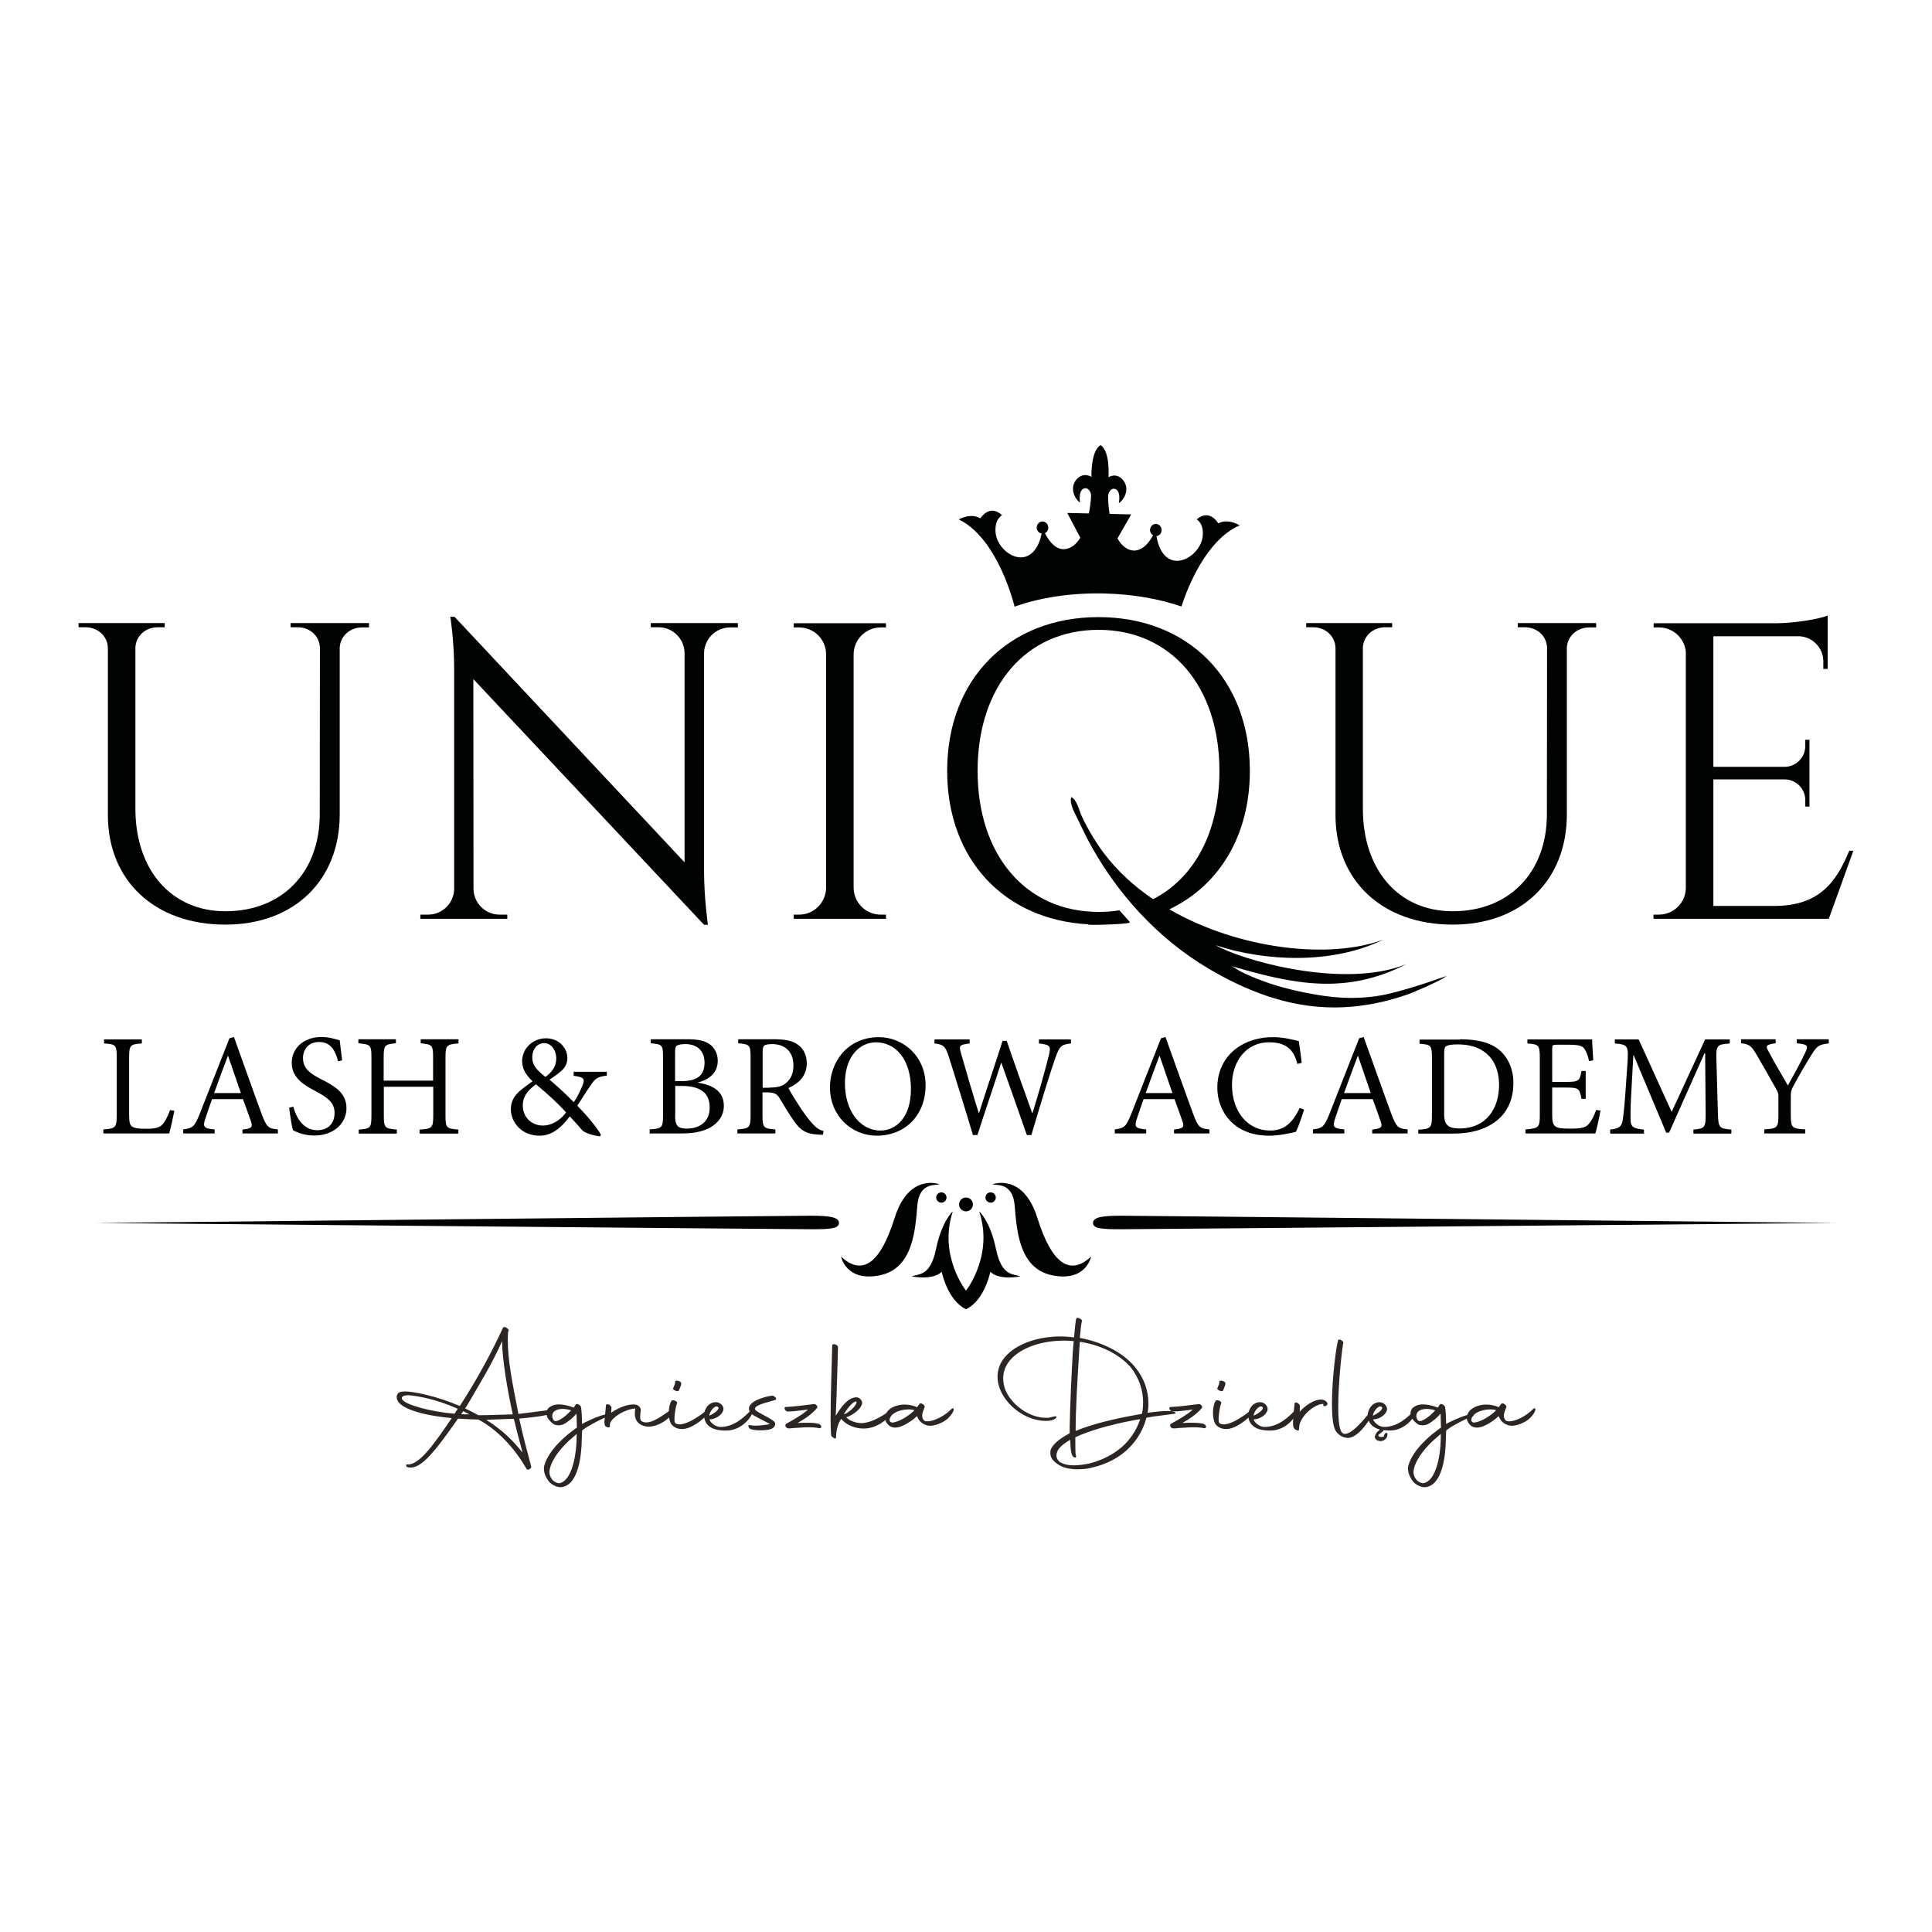 <?xml version="1.0" encoding="utf-8"?>
<!-- Generator: Adobe Illustrator 26.0.1, SVG Export Plug-In . SVG Version: 6.00 Build 0)  -->
<svg version="1.1" id="sarthony.com" xmlns="http://www.w3.org/2000/svg" xmlns:xlink="http://www.w3.org/1999/xlink" x="0px"
	 y="0px" viewBox="0 0 1200 1200" style="enable-background:new 0 0 1200 1200;" xml:space="preserve">
<style type="text/css">
	.st0{fill:#010202;}
	.st1{fill-rule:evenodd;clip-rule:evenodd;fill:#010202;}
	.st2{fill:#2B2523;}
</style>
<g>
	<g>
		<path class="st0" d="M229.2,387.1v2.6h-4.3c-7.4,0-13.4,5.2-13.9,12.4l0,103.7c0,41.1-28.4,68.5-71,68.5c-43.8,0-73-27.2-73-68.1
			l0-103.6h0c-0.1-7.5-6.3-13-13.9-13h-4.3v-2.6h53.5v2.6H98c-7.5,0-13.6,5.3-13.9,12.6l0,100.1c0,38.2,22.4,63.7,55.9,63.7
			c35.2,0,58.6-24.1,58.6-60.3l0.1-103.5c-0.3-7.4-6.4-12.6-13.9-12.6h-4.3v-2.6h18.8v0h11v0H229.2z"/>
		<path class="st0" d="M458.3,389.7c0,0-4.8,0-4.8,0c-8.8,0-15.9,7-16.2,15.7v135.5c0,16.9,2.4,33.5,2.4,33.5h-2.4L294,421.8
			l0.1,130.6c0.3,8.7,7.4,15.7,16.2,15.7c0,0,4.8,0,4.8,0l0,2.6h-54l0-2.6c0,0,4.8,0,4.8,0c8.8,0,16-7.1,16.2-15.9V415.9
			c0-17.9-2.4-32.8-2.4-32.8h2.6l0.2,0.2l142.7,152.3l0-130.1h0c-0.2-8.8-7.3-15.9-16.2-15.9l-4.8,0l0-2.6h54.1L458.3,389.7z"/>
		<path class="st0" d="M550.3,570.7H493l0-2.6l3.3,0c9.2,0,16.6-7.4,16.8-16.5V406.1c-0.2-9.1-7.6-16.4-16.8-16.4l-3.3,0l0-2.6h20.9
			v0h15.5v0h20.9l0,2.6l-3.3,0c-9.1,0-16.5,7.3-16.8,16.3v145.6c0.2,9.1,7.6,16.5,16.8,16.5l3.3,0L550.3,570.7z"/>
		<path class="st0" d="M991.4,387.1v2.6h-4.3c-7.4,0-13.4,5.2-13.9,12.4l0,103.7c0,41.1-28.3,68.5-70.8,68.5
			c-43.7,0-72.9-27.2-72.9-68.1l0-103.6h0c-0.1-7.5-6.3-13-13.9-13h-4.3v-2.6h53.4v2.6h-4.3c-7.5,0-13.5,5.3-13.9,12.6l0,100.1
			c0,38.2,22.3,63.7,55.8,63.7c35.1,0,58.5-24.1,58.5-60.3l0.1-103.5c-0.3-7.4-6.4-12.6-13.9-12.6h-4.3v-2.6h18.8v0h11v0H991.4z"/>
		<path class="st0" d="M1151.2,528.3l-15.3,42.4H1027l0-2.6l3.3,0c9.2,0,16.7-7.4,16.8-16.5V404.7c-0.9-8.4-8-15-16.7-15l-3.3,0
			l0-2.6h21v0h55.8c11.3-0.1,26.5-2.7,31.3-4.8v7.7h0v4.4h0v21.1l-2.7,0l0-4.7c0-8.3-6.5-15.1-14.7-15.6h-53.6v81.1h44.4v0
			c7-0.1,12.7-5.9,12.7-12.9v-3.9l2.6,0v41.5l-2.6,0V497c0-7-5.5-12.6-12.4-12.9h-44.7v78.6h37.7c27.8,0,38.5-14.4,46.7-34.3H1151.2
			z"/>
		<path class="st1" d="M864.5,616.8c-9,2.3-17.9,3.1-26.6,3c-9.7-0.1-18.9-1.6-28-3.4c-9.4-1.9-18.6-4.4-27.4-7.8
			c-1.9-0.7-3.8-1.5-5.7-2.3c-2.2-0.9-4.3-1.9-6.4-3c-2-1-3.9-2.7-6-3.4c39.7,11.7,71.7,18.1,109.2-1.1
			c-38.9,15.9-102.8-2.5-118.5-11.7c30.1,10,72.2,12.2,104.1-3.5c-33.1,12.4-89.5,6.3-132.9-18.8c30.8-14.7,50-45.6,50-86
			c0-57.3-38.5-95.5-94-95.5c-55.5,0-94,38.2-94,95.5c0,55.1,35.6,92.5,87.6,95.3l-0.1,0.2c2.4,0.5,29.3-0.4,25.6-1.6
			c0.1,0,0.2,0,0.3-0.1c-2.2-2.4-4.3-4.8-6.4-7.2c-4.2,0.7-8.5,1-13,1c-45,0-75.1-35.1-75.1-87.6c0-52.6,30.1-87.6,75.1-87.6
			c45,0,75.1,35.1,75.1,87.6c0,37.9-15.6,66.6-41.2,79.7c-11.8-8-22.2-17.5-30.6-28.6c-7-9.3-12.6-20.3-14-23.6
			c-1.3-3.1-3-10.1-6.3-11.2c-1.2,4.8,3.1,11.3,4.6,14.7c1.7,3.6,3.4,7.2,5.2,10.7c17.8,34.1,44.2,62.6,75.7,81.2
			c41.5,24.6,73.2,26.4,98.2,22.4c8.3-1.3,16.5-3.4,24.9-6.3c4.1-1.4,21.1-8.7,24.6-11.6C899.2,605.9,880.8,612.7,864.5,616.8z"/>
		<path class="st0" d="M630.2,376.8c15.3-5.5,34.5-8.6,55.2-8.2c17.9,0.4,34.5,3.3,48.4,8.1c3.8-11.7,15.4-41.4,36.2-50.4
			c0,0-7.4-4.6-13.3-1.2c0,0-5.3-9.5-13.4-2.5c0,0,4.9,2.6,3.6,11.3c-1.5,9.8-14.9,19.8-23.4,11.1c-3.3-3.4-4.6-8.5-5.2-12
			c1.8-0.2,3.2-1.8,3.2-3.7c0-2.1-1.5-3.8-3.5-3.9c-2,0-3.6,1.6-3.7,3.7c0,1.5,0.8,2.8,1.9,3.4c-2.3,4.2-7,10.6-13.4,9.3
			c-3.7-0.8-6.6-3.6-8.7-7.4l8.5-14.9l-13.4-0.3c-0.7-4.4-1-8.5-0.9-11.2c0-2.2,2.2-5.8,5.1-3.9c2.9,1.9,1.5,8.5,1.5,8.5
			c4.7-3.5,6.5-10.1,2.4-14.7c-4.1-4.6-8.8-1.5-8.8-1.5s1.2-16.2-4.9-19.9c-6.2,3.4-5.7,19.7-5.7,19.7s-4.6-3.2-8.9,1.2
			c-4.3,4.4-2.8,11.1,1.8,14.8c0,0-1.1-6.7,1.9-8.5c3-1.7,5,1.9,5,4.1c-0.1,2.7-0.5,6.8-1.4,11.1l-13.4-0.3L671,334
			c-2.3,3.7-5.2,6.4-9,7c-6.4,1.1-10.8-5.6-13-9.8c1.2-0.6,2.1-1.9,2.1-3.4c0-2.1-1.5-3.8-3.5-3.9c-2,0-3.6,1.6-3.7,3.7
			c0,1.9,1.3,3.5,3.1,3.8c-0.7,3.5-2.3,8.6-5.7,11.8c-8.9,8.3-21.9-2.2-22.9-12.1c-0.9-8.7,4-11.1,4-11.1c-7.9-7.3-13.5,2-13.5,2
			c-5.8-3.7-13.4,0.6-13.4,0.6C617.4,333.3,627.7,367.2,630.2,376.8z"/>
	</g>
	<g>
		<path class="st0" d="M108.3,689.9c-0.5,2.8-2.4,11.3-3.2,14.1H64.2v-2.5c7.6-0.5,8.3-1.2,8.3-8.8v-36c0-7.7-0.6-8.1-7.9-8.6v-2.5
			h23.5v2.5c-7.1,0.5-7.9,1-7.9,8.6v35.6c0,4.9,0.5,6.7,2.1,7.6c1.8,1,4.9,1.2,8.6,1.2c5,0,8-0.5,10.1-2.8c1.5-1.8,3.2-4.7,4.6-8.8
			L108.3,689.9z"/>
		<path class="st0" d="M150.6,704.1v-2.5c5.7-0.7,6.5-1.4,5.3-5c-1.2-3.5-3-8.4-5-13.9h-19.2c-1.4,4.1-2.8,7.8-4,11.6
			c-2,5.7-1.2,6.6,5.6,7.2v2.5h-19.5v-2.5c5.7-0.8,6.9-1.4,10.1-9.3l18.6-47.3l2.8-0.8c5.6,15.5,11.6,32.6,17.4,48.3
			c2.9,7.7,4.1,8.6,9.9,9.1v2.5H150.6z M141.7,655.9h-0.2c-2.9,7.7-5.8,15.6-8.5,23h16.6L141.7,655.9z"/>
		<path class="st0" d="M210,659.2c-1.6-5.8-4-12-11.8-12c-6.9,0-10,5-10,9.9c0,6.6,4.3,9.6,11.4,13.3c7,3.6,15.6,7.8,15.6,17.9
			c0,9.5-8,17-20,17c-3.7,0-6.6-0.7-8.8-1.4c-2.3-0.8-3.6-1.4-4.4-1.9c-0.7-1.9-1.9-9.6-2.4-14l2.6-0.6c1.4,5.5,5.5,14.6,14.8,14.6
			c6.8,0,10.8-4.2,10.8-10.8c0-6.7-5-9.8-11.7-13.4c-5.8-3.1-14.9-7.6-14.9-17.7c0-8.6,6.9-16,18.5-16c4.1,0,7.9,1,11.3,2.1
			c0.4,3.2,0.8,6.8,1.5,12.4L210,659.2z"/>
		<path class="st0" d="M284.8,648.1c-7.4,0.6-8.1,1.1-8.1,8.6V693c0,7.6,0.7,8,8,8.6v2.5h-24.1v-2.5c7.7-0.5,8.5-1,8.5-8.6v-18
			h-30.7v18c0,7.5,0.7,8,8.1,8.6v2.5h-23.7v-2.5c7.2-0.5,7.9-1,7.9-8.6v-36.4c0-7.6-0.7-7.9-8.1-8.6v-2.5h23.3v2.5
			c-6.8,0.6-7.6,1.1-7.6,8.6v14.6h30.7v-14.6c0-7.5-0.7-7.9-7.7-8.6v-2.5h23.5V648.1z"/>
		<path class="st0" d="M376.8,668.1c-6.3,0.7-7.5,2.3-10.4,6.7c-2.5,3.5-4.7,7.2-7.8,12c3.8,3.8,12,12.9,14.7,18.1l-0.6,0.9
			c-5-0.5-9.9-2.5-11-3.7c-1.1-1.4-4.9-5.6-7.8-8.7c-6.5,8.7-12.4,12-18.8,12c-11.4,0-17.8-8.6-17.8-16.4c0-8.3,5.9-11.9,13.5-17.4
			c-4.1-3.9-6.5-7.7-6.5-12.5c0-8,6.8-14.2,14.8-14.2c7.3,0,13.3,5.2,13.3,12.4c0,3.7-1.9,6.3-3.8,7.9c-1.6,1.4-3.8,3.1-7.3,5.4
			c3,2.5,9.4,8.1,15.1,14c2.2-3.3,3.7-6.3,5.4-10.4c1.7-4.1,0.9-5.2-5.5-6v-2.5h20.6V668.1z M351.6,690.9
			c-4.8-5.2-10.5-10.7-18.7-17.4c-5.9,4.1-8.2,8.5-8.2,12.9c0,8.6,6.6,12.7,12.4,12.7C343.3,699.1,348.7,695.1,351.6,690.9z
			 M330.6,656.9c0,4.7,2.8,7.8,8.2,12c4.3-3.2,6.7-6.7,6.7-11.5c0-5.1-3.1-9.5-7.5-9.5C333.7,647.9,330.6,651.5,330.6,656.9z"/>
		<path class="st0" d="M433.7,672.5c8.9,1.4,15.9,5.3,15.9,14.3c0,6-3.3,10.6-8.6,13.6c-4.6,2.5-10.5,3.6-17.6,3.6h-19.9v-2.5
			c7.7-0.5,8.3-1.1,8.3-8.6v-36.3c0-7.5-0.4-8-7.6-8.6v-2.5h23.1c6.8,0,10.7,1.1,13.5,3.1c3.2,2.2,5,6.1,5,10.3
			c0,8.6-7.1,12.1-12.2,13.4V672.5z M423.6,671.5c9.9,0,14-4,14-11.5c0-6.1-3.4-11.5-12-11.5c-2.3,0-4.2,0.4-5.1,0.9
			c-0.8,0.5-1.2,1.5-1.2,4.5v17.6H423.6z M419.3,692.8c0,6.5,1.7,8.2,7.5,8.2c7.4-0.1,14-3.9,14-13.2c0-9.3-6.3-13.3-17.3-13.3h-4.1
			V692.8z"/>
		<path class="st0" d="M511.1,704.8c-1.1,0-2.1,0-3.2-0.1c-6.8-0.4-10.5-2.3-14.6-8.2c-3.2-4.4-6.4-10-9.1-14.4
			c-1.5-2.5-3.1-3.6-7.7-3.6h-2.9v14.3c0,7.7,0.8,8.2,8,8.7v2.5H458v-2.5c7.4-0.5,8.2-1.1,8.2-8.7v-36.2c0-7.7-0.7-7.9-7.7-8.6v-2.5
			h22.3c6.6,0,11,0.8,14.4,3.1c3.6,2.3,5.9,6.4,5.9,11.8c0,7.7-4.8,12.5-11.4,15.4c1.5,3,5.3,9,8,13.1c3.2,4.7,5.1,7,7.3,9.4
			c2.4,2.7,4.5,3.7,6.5,4.2L511.1,704.8z M478,675.5c4.6,0,7.6-0.7,9.8-2.5c3.5-2.7,5-6.3,5-11.2c0-9.7-6.4-13.3-13.2-13.3
			c-2.6,0-4.1,0.4-4.9,0.9c-0.6,0.5-1,1.5-1,4v22.2H478z"/>
		<path class="st0" d="M574.9,674.1c0,19.4-13.6,31.3-30.1,31.3c-16.3,0-29.3-12.7-29.3-30c0-16.2,11.3-31.2,30.3-31.2
			C561.1,644.2,574.9,656.1,574.9,674.1z M524.8,672.9c0,16.9,9.3,29.3,22,29.3c10,0,19-8.4,19-25.7c0-19-9.9-29.1-21.7-29.1
			C534,647.4,524.8,656.1,524.8,672.9z"/>
		<path class="st0" d="M665.2,648.1c-6.2,0.8-7,1.5-9.7,9c-2.1,5.8-7.5,22.8-14.9,47.9h-2.8c-5-14.4-11.2-31.8-15.8-44.8h-0.2
			c-5,15.8-10.1,30.3-14.7,44.8h-2.8c-4.8-16.2-9.8-32.1-14.8-48.1c-2.3-7.4-3.6-8.1-9.1-8.8v-2.5h21.9v2.5
			c-6.6,0.8-6.8,1.5-5.4,6.1c3.5,12.2,7,24.3,11,37.1h0.2c4.8-15.3,10-30.2,14.6-44.8h2.6c5,14.8,10.3,29.4,15.8,44.8h0.2
			c3.8-12,8.7-29.6,10.2-36c1.3-5.4,0.9-6.4-6.2-7.2v-2.5h19.9V648.1z"/>
		<path class="st0" d="M729.2,704.1v-2.5c5.7-0.7,6.5-1.4,5.3-5c-1.2-3.5-3-8.4-5-13.9h-19.2c-1.4,4.1-2.8,7.8-4,11.6
			c-2,5.7-1.2,6.6,5.6,7.2v2.5h-19.5v-2.5c5.7-0.8,6.9-1.4,10.1-9.3l18.6-47.3l2.8-0.8c5.6,15.5,11.6,32.6,17.4,48.3
			c2.9,7.7,4.1,8.6,9.9,9.1v2.5H729.2z M720.3,655.9h-0.2c-2.9,7.7-5.8,15.6-8.5,23h16.6L720.3,655.9z"/>
		<path class="st0" d="M810,689.2c-1.3,4.1-3.5,10.8-5.1,13.8c-2.5,0.6-10.1,2.4-16.6,2.4c-22.4,0-32.2-15.5-32.2-29.8
			c0-18.9,14.6-31.4,34.7-31.4c7.3,0,13.4,2,15.9,2.4c0.7,5.1,1.3,8.7,1.8,13.6l-2.7,0.6c-2.3-9.5-7.7-13.4-17.5-13.4
			c-15,0-23.1,12.7-23.1,26.4c0,16.8,9.9,28.4,23.6,28.4c9.2,0,14-5,18.5-14L810,689.2z"/>
		<path class="st0" d="M852.3,704.1v-2.5c5.7-0.7,6.5-1.4,5.3-5c-1.2-3.5-3-8.4-5-13.9h-19.2c-1.4,4.1-2.8,7.8-4,11.6
			c-2,5.7-1.2,6.6,5.6,7.2v2.5h-19.5v-2.5c5.7-0.8,6.9-1.4,10.1-9.3l18.6-47.3l2.8-0.8c5.6,15.5,11.6,32.6,17.4,48.3
			c2.9,7.7,4.1,8.6,9.9,9.1v2.5H852.3z M843.5,655.9h-0.2c-2.9,7.7-5.8,15.6-8.5,23h16.6L843.5,655.9z"/>
		<path class="st0" d="M906.9,645.5c11.4,0,19.9,2.3,25.5,7.7c4.4,4.3,7.6,10.9,7.6,19.4c0,10.8-4.1,18.8-11.1,24
			c-6.8,5.2-15.7,7.5-26.7,7.5h-21.3v-2.4c7.7-0.5,8.5-1.1,8.5-8.7v-36.1c0-7.7-0.7-8.1-7.7-8.6v-2.6H906.9z M897,692.3
			c0,6.8,3,8.6,9.5,8.6c16.8,0,24.6-12.6,24.6-27c0-9.3-3.4-17.3-10.6-21.5c-4.1-2.6-9.3-3.7-15.3-3.7c-3.8,0-6.1,0.5-7,1.1
			c-0.9,0.6-1.2,1.6-1.2,5.1V692.3z"/>
		<path class="st0" d="M994.1,689.8c-0.5,3-2.3,11.4-3.2,14.2h-43.4v-2.5c8.2-0.6,8.9-1.4,8.9-8.6v-35.8c0-8.1-0.7-8.4-7.7-9v-2.5
			h40.2c0,2.3,0.5,8.4,0.7,13l-2.6,0.5c-0.8-3.8-1.7-5.8-2.9-7.7c-1.3-1.9-3.7-2.5-10.2-2.5h-6.8c-2.8,0-3,0.2-3,2.9V672h8.5
			c8.1,0,8.6-0.7,9.7-6.8h2.6v17.3h-2.6c-1.2-6.5-1.8-7-9.6-7h-8.6v17c0,4.2,0.5,6.1,2.2,7.3c1.7,1.1,4.9,1.2,9.4,1.2
			c6.8,0,9.4-0.7,11.3-3.1c1.5-1.8,3.2-4.9,4.4-8.5L994.1,689.8z"/>
		<path class="st0" d="M1051.8,704.1v-2.5c7.3-0.7,7.7-1.2,7.6-10.7l-0.3-36.7h-0.4l-22,49.3h-1.8l-20.2-48.1h-0.2l-1.4,25.7
			c-0.4,7.4-0.4,11.3-0.3,14.9c0.2,4.3,2.3,5,8.3,5.6v2.5h-21v-2.5c5.2-0.6,7-1.6,7.7-5.4c0.5-3.2,1-7.1,1.7-16.5l1.3-18.7
			c0.8-11.7,0.4-12.1-7.8-12.9v-2.5h14.8l20.5,45l20.8-45h15.3v2.5c-7.9,0.7-8.6,0.9-8.3,10.2l0.9,32.6c0.3,9.5,0.5,10,8.4,10.7v2.5
			H1051.8z"/>
		<path class="st0" d="M1135.8,648.1c-6.2,0.7-7.2,1.6-10.7,7.1c-4.1,6.6-7.1,11.8-11.4,19.7c-1.2,2.3-1.4,3.3-1.4,5.7v12.2
			c0,7.6,0.7,8.2,9,8.7v2.5h-25.5v-2.5c8-0.5,8.8-1.1,8.8-8.7v-12c0-1.8-0.4-2.6-1.9-5.3c-3.2-5.6-6.4-11.4-11.3-19.8
			c-3.6-6.1-4.6-7.1-10-7.7v-2.5h21.5v2.5c-6.4,0.8-6.2,1.9-4.5,4.9c3.8,7.2,8.2,14.6,12.1,21.3c3.3-5.9,8.2-14.8,10.7-20.3
			c2.1-4.5,1.8-5.2-5.2-5.9v-2.5h19.9V648.1z"/>
	</g>
	<g id="_x34__2_">
		<g>
			<g>
				<path class="st0" d="M522.4,780.5c0,0,3,15.9,24.1,11.6c21.1-4.3,22-29.3,23.3-43.6c1.3-14.2,11.2-12.1,13.8-12.9
					c0,0-19.1-7.5-28,21.1C546.5,785.6,535.2,792.4,522.4,780.5z"/>
				<path class="st0" d="M677.7,780.5c0,0-3,15.9-24.2,11.6c-21.1-4.3-22-29.3-23.3-43.6c-1.3-14.2-11.2-12.1-13.8-12.9
					c0,0,19.1-7.5,28,21.1C653.5,785.6,664.8,792.4,677.7,780.5z"/>
			</g>
			<path class="st0" d="M615.1,789.9c0,0-3.4,17.7-15.1,23.3c-11.6-5.6-15.1-23.3-15.1-23.3c-5.6,5.6-18.6,2.9-18.6,2.9
				c4.3-1.8,11.5,0.3,15.1-17.1c3.6-17.4,10.4-23.3,10.4-23.3c-9.1,27.6,8.2,49.2,8.2,49.2s17.3-21.6,8.2-49.2
				c0,0,6.8,5.9,10.4,23.3c3.6,17.4,10.8,15.3,15.1,17.1C633.6,792.8,620.7,795.5,615.1,789.9z"/>
			<path class="st0" d="M604.3,748.1c0-2.4-1.9-4.3-4.3-4.3c-2.4,0-4.3,1.9-4.3,4.3c0,2.4,1.9,4.3,4.3,4.3
				C602.4,752.4,604.3,750.5,604.3,748.1z"/>
			<g>
				<circle class="st0" cx="584.7" cy="743.8" r="3.2"/>
				<path class="st0" d="M618.5,743.8c0-1.8-1.4-3.2-3.2-3.2c-1.8,0-3.2,1.4-3.2,3.2s1.5,3.2,3.2,3.2
					C617.1,747,618.5,745.6,618.5,743.8z"/>
			</g>
		</g>
		<g>
			<path class="st0" d="M521.1,759.6c0-3.7-6.1-4.5-17.7-4.5c-11.6,0-443.3,4.5-443.3,4.5s431.7,3.9,443.3,3.9
				C514.9,763.5,521.1,763.3,521.1,759.6z"/>
			<path class="st0" d="M678.9,759.6c0-3.7,6.1-4.5,17.7-4.5c11.6,0,443.3,4.5,443.3,4.5s-431.7,3.9-443.3,3.9
				C685.1,763.5,678.9,763.3,678.9,759.6z"/>
		</g>
	</g>
	<g>
		<path class="st2" d="M285.6,873.3c10.5-16.2,19.7-33.1,26.8-48.6l0.1-0.1h0.2v-0.2c0.9-0.8,3.8,1.3,3.2,2.3l-0.2,0.3h-0.1
			c-0.1,1.7-0.2,3.4-0.2,5.1c0,12.9,2.7,26.1,6.6,46.1c8.3-0.9,19.9-2.6,21.3-2.7c0.4-0.4-0.5,1.8-1.5,2.5c-2,1.4-12.3,2.5-19.3,3.1
			c2.2,10.3,4.7,19.6,7.5,30c0.2,0.6-2,2.7-3,1.2c-7.5-13.1-18.2-24.4-29.7-30.5l-0.3-0.1c-4.5-0.1-8.6-0.3-12.5-0.6
			c-16.6,23.9-24.4,32.3-31.7,30.1c-0.7-0.7-0.8-1.7,0.1-1.6c7.8,0.7,17.9-14.5,27.7-28.8c-20.7-1.9-30.7-6.4-33.2-10.1
			c-0.7-1-1-2-1-3c0-1.6,0.9-2.9,2.7-3.2c1.4-0.3,3-0.3,4.9-0.1C258.6,864.8,271.4,867.2,285.6,873.3z M282.3,878.1l2-3.1
			c-14.1-6.3-25.1-7.8-29.1-8.3c-1.2-0.2-6.7-0.4-5.4,2.5C251.6,872.4,267,876.8,282.3,878.1z M287.7,876.5
			c-0.4,0.6-0.8,1.3-1.3,1.9c1.8,0.1,3.5,0.1,5.2,0.1L287.7,876.5z M318.5,878.5L318.5,878.5c-3.2-14.3-6.8-35.5-6.6-45.6
			c-6.6,14.9-13.3,25.4-22.1,40.6l-0.9,1.3c2.7,1.3,5.5,2.7,8.2,4.2C302.1,879.1,309.8,878.7,318.5,878.5z M301.9,881.8
			c7.4,4.7,14.6,10.6,20.5,17.8l2.2,2.7c-1.9-7.1-3.8-14-5.4-21h-1.4C311.7,881.4,306.1,881.8,301.9,881.8z"/>
		<path class="st2" d="M337.9,911.1c1.4-7.1,8.8-15.9,18.2-22.8l2.3-1.7l-0.1-0.4l-0.2-7.6v-0.5l-0.3,0.2c-0.8,1-1.9,2.1-3.2,3.2
			c-1.6,1.3-3.2,2.5-4.7,3.2c-0.8,0.3-1.9,0.6-3.1,0.6c-0.8,0-1.8-0.2-2.7-0.6c-0.4-0.2-0.6-0.4-0.8-0.6c-1.1-0.8-2-1.8-2.7-2.7
			c-0.8-1.2-1.2-2.4-1.2-3.5c0-1.3,0.5-2.6,1.4-3.5c1.6-1.2,3.3-2.1,6.4-2.1c2.4,0,5.5,0.6,8.9,1.9l0.1,0.1l0.2-0.1
			c0.6-0.8,1-1.6,1.3-1.9c0.6-0.9,3.2,0.6,3.2,1.9c0.1,0.2,0.6,4.5,0.6,9.9v0.4l0.1-0.1c2.5-1.5,14.7-7.1,16.4-5.8
			c0.9,0.7,0.7,0.9,0,1.1c-3.7,1.1-9.8,4.5-13.7,6.8l-2.7,1.9l-0.1,1.1l-0.3,8.6c-0.7,11.7-3.7,23.9-11.8,25.5
			c-2.3,0.5-5.6-0.5-8.2-3.1C338.9,917.7,337.5,914.4,337.9,911.1z M358.2,890.6l-1.9,1.7c-7.9,6.5-13.8,14.4-14.9,20.6
			c-0.6,2.9,0.8,5.2,1.9,6.5c1.4,1.3,3.2,2,4.3,1.8C355.6,919.5,358.3,902.6,358.2,890.6z M347.3,882c1.3-0.6,3-1.8,4.5-3.1l2-1.9
			l0.9-1l-0.6-0.2c-1.8-0.5-3.3-0.7-4.7-0.7c-2.5,0-4.4,0.7-5.4,1.8c-0.7,0.8-1,1.7-1,2.6s0.4,1.9,0.9,2.6l0.6,0.5
			c0,0,0.2,0.1,0.7,0.1C345.9,882.6,346.5,882.4,347.3,882z"/>
		<path class="st2" d="M375.5,882.1l0.9-9.3c0-0.7,0.9-0.7,1.9-0.4c0.7,0.5,1.6,1.3,1.5,1.9l-0.2,3.2c3.2-2.3,9.8-5.7,15-5.1
			c1.8,0.2,3.4,1.9,3.4,3.2c0,1.6-1,5.1,0.2,6.9c0.9,0.7,1.9,1,3.2,1c5.8,0,13.8-7.3,16.8-8.8c0.4-0.2,0.7,1.9-0.6,3.6
			c-2.2,2.9-8.3,7.8-14.8,7.8c-2.7,0-5.7-1.1-7.3-3.5c-0.9-1.4-1.2-3-1.2-4.6c0-1,0.1-2,0.3-3.2c-6.9,0.7-13.9,5.2-15.7,9.1
			l-0.1,2.1c0.1,1.2-3.2,0.4-3.2-1.1C375.4,884.1,375.3,883.2,375.5,882.1z"/>
		<path class="st2" d="M415.4,877.5c0-2.9,0.6-5.8,1.6-7.3c0.1-0.5,1-0.6,2.1-0.3c1,0.4,1.6,1.1,1.5,1.6c-0.7,0.7-2.6,11.2-1.2,12.4
			c0.7,0.6,1.7,0.8,2.7,0.8c5.8,0,15.6-7.4,18.4-10.2c0.4-0.4,1.3,0.2,0.2,2.2c-1.8,3.2-10.2,10.6-16.6,10.9
			c-2.3,0.1-4.8-0.5-6.6-2.4C416,883.8,415.4,880.6,415.4,877.5z M418.2,862.1c0.2-0.3,0.8-2.1,1-2.6l0.2-1.4c0-0.6,1-0.7,1.9-0.4
			c1.2,0.3,1.9,1,1.8,1.5c0,0.4,0,1-0.3,1.6c-0.2,0.5-0.9,2.5-1.2,3c-0.3,0.4-1.4,0.4-2.2-0.1C418.3,863.3,417.7,862.5,418.2,862.1z
			"/>
		<path class="st2" d="M437.8,882c-0.3-0.8-0.5-1.8-0.5-2.7c0-4.1,2.8-8.3,7.3-8.4c2.9,0,5.6,2.8,4.5,5.5c-1.2,3-5.2,5.2-8.4,5.2
			c0.3,1.8,3.5,4.7,6.8,4.7c8.7,0,15.2-6.5,19.1-10.6c2.1-2.2,1.8-0.1,0.5,2.5c-2.6,5.4-8.5,9.9-14.9,10.3
			C446.7,888.8,439.6,887.8,437.8,882z M440.6,879.3c3.9-1.8,6.5-4.3,5.5-5.3C444.2,872.1,440.5,877,440.6,879.3z"/>
		<path class="st2" d="M466.1,885.2c0.8,0.2,1.9,0.3,3.1,0.3c3,0,6.7-0.5,9.1-1c-2.3-1.2-5.8-3-7.7-4c-2.4-1.4-5-2.3-5.4-5.1
			c-0.7-4.9,9.4-7.9,14.1-8.5c1.5-0.2,3.3,1.6,2.6,2.5c-3.4,1.2-11.9,2.8-12.9,5.2c-0.6,1.3,1.6,2.2,3.4,3.3
			c3.5,1.9,6.3,3.3,8.2,4.8c2,1.8,0.3,4.4-2.1,5c-1.7,0.5-4.1,0.7-6.5,0.7c-2.3,0-4.5-0.3-5.9-0.8C464.9,887,464,884.7,466.1,885.2z
			"/>
		<path class="st2" d="M489.8,887.2c-0.1,0-0.3,0-0.6-0.1c-0.2,0-0.7-0.3-1.2-1c-0.4-0.8-0.1-1.3,0-1.5c0-0.1,0.2-0.2,0.3-0.2
			l0.1-0.1c3.8-2.2,9-4.9,12.9-8.3l0.6-0.5l-4.1,0.5c-3,0.4-5.8,0.7-8.6,0.7c-0.6,0-1.4-0.6-1.7-1.3c-0.4-0.8-0.2-1.5,0.6-1.5
			c5.5-0.2,11.4-1.1,17.4-1.8c1.3-0.2,2.7,1.5,2,2.4c-2.9,3.6-7.6,6.8-11.9,9.2l-0.2,0.1h0.9c1.5-0.1,3.2-0.1,4.8-0.1
			c2.5,0,5,0.1,7.2,0.6c0.9,0.2,1.6,0.9,1.8,1.7c0.1,0.7-0.4,1.2-1.2,1.1c-1.9-0.5-4.6-0.6-7.1-0.6c-1.5,0-3,0.1-4.3,0.2l-5.1,0.3
			c-0.7,0.1-1.1,0.2-1.7,0.2H489.8z"/>
		<path class="st2" d="M536.3,887.3c-4.6,0-10.3-1.8-13.8-6c-2,2.6-3.2,7.2-3.2,11.5c0,1.4-2.5,0.2-3.1-1.4
			c-0.2-3.2-0.3-6.7-0.3-10.1c0-16.5,0.8-34.2,1-45.7c0-0.6,0.8-0.9,1.7-0.6c1,0.3,1.9,1,1.9,1.6c-0.4,12-0.6,25.3-1.4,42.8
			c3-5,7.1-11,12.4-11.5c2-0.2,3.3,1.3,3.8,2.4c1.4,3.4-5.2,8.7-9.7,10c1.6,1.9,6.3,3.9,10.2,3.6c6.7-0.5,14.7-5.8,18.4-9
			c1.2-1,0.1,3-1.5,4.5C551.1,881.1,545.2,887.3,536.3,887.3z M524.1,878.4c2.2-0.2,8.5-5.5,7.9-7.9
			C530.8,870,527.7,872.6,524.1,878.4z"/>
		<path class="st2" d="M549.8,880.6c0-2,1-4.1,3.3-5.7c2.5-1.7,5.7-2.5,8.9-2.5c2.6,0,5.2,0.6,7.5,1.6h0.1l1.6-2.1
			c0.6-1,3.7,1,3.1,2.1c-0.5,1.4-1.3,3.1-1.5,4.8c-0.1,1.6,0.4,3.4,2,3.9c4.7,0.9,12.7-3.8,16.1-7.5c1.6-1.6,3,0.7-2.1,5.8
			c-2.3,2.3-8.7,5.3-12.6,4.4c-3.1-0.7-5.4-2.5-6.6-5.8c-2.6,2.3-8.7,7.1-13.6,7.1c-1.2,0-2.3-0.3-3.3-0.9
			C550.7,884.3,549.8,882.6,549.8,880.6z M568,875.9c-0.9-0.3-2.2-0.5-3.6-0.5c-4.6,0-10.8,1.8-11.8,6c-0.3,1.1,0.3,2.1,1.7,2.2
			C558.7,883.1,564.7,879.3,568,875.9z"/>
		<path class="st2" d="M670.7,831c13,2.4,26.4,8.5,34.3,18.1c5.8,7.1,8.3,14.9,8.3,22.5c0,1.3,0,2.7-0.2,4l-0.3,1.9
			c5.9-0.8,9.7-1.1,12.3-1.1c3.2,0,4.4,0.5,4.8,0.9c0.5,0.6,0.4,0.7-0.4,0.8l-13.6,1.8l-3.9,0.7l-0.2,1c-1.9,6.5-5.4,12.5-10.2,17.4
			c-6.1,6.4-14.9,10.7-23.2,12.5c-1.9,0.6-4.3,0.9-6.5,1c-0.9,0.1-1.9,0.1-2.8,0.1c-4.7,0-9.2-1-12.3-3.3c-1-0.6-2-1.6-2.7-2.3
			c-1.7-2-2-4.3-1.5-6.5c1.1-2.9,4.1-6.1,11.8-10.3v-3.8c0.2-13.3,1.2-33.8,1.9-46c0.1-1.8,0.3-4.5,0.6-7.4c-2-0.2-4.1-0.3-6.1-0.3
			c-1.8,0-3.4,0.1-5.1,0.2c-17.3,1.3-32.6,9.9-32.6,23.2c0,1.8,0.3,3.6,0.8,5.6c2.9,9.7,15.2,19.7,27.3,18.9
			c1.1-0.1,2.2-0.5,3.1-0.7c3.4-1,2.1,2.1-3,2.6c-13.3,0.9-27.2-9.4-30.9-21.7c-0.6-2-0.8-4-0.8-5.8c0-14,15.8-23.3,34-24.7
			c1.6-0.2,3.2-0.2,5-0.2c2.8,0,5.7,0.2,8.5,0.6c0.5-5.4,1-10.8,1.4-11.7c0.2-0.6,1.1-0.6,2.1-0.1c1,0.5,1.7,1.2,1.4,1.7
			C671.6,821.9,671.1,826.5,670.7,831z M664.7,894.3c-4.8,2.8-7.7,5.5-8.3,8.2c-0.7,2.4,0.3,4.3,2,5.7c1.4,0.8,3.6,1.7,6.8,1.9
			c1.2,0.1,2.9,0.1,4.5-0.1c2-0.1,4.1-0.5,6.5-0.9c7.9-1.9,16.3-5.9,22.6-12.2c4.2-4.3,7.4-9.5,9.2-14.9l0.2-0.5l-2.2,0.3
			c-17.5,3.2-29.9,7.1-38.1,10.9v3.6c0,6.7,0.2,7.5,0.4,7.7l0.1,0.5c0.2,0.5-0.3,0.8-0.8,0.8C664.6,904.9,665,897.2,664.7,894.3z
			 M670.7,833.4c-0.3,3.4-0.4,6.5-0.5,8.1c-0.9,13.7-2.1,33.3-2.1,46.5c0,0.3,0.1,0.6,0,0.8c9-3.8,22.3-7.4,40.5-10.5l0.6-0.2h0.1
			c0.5-2.3,0.7-4.7,0.7-7.1c0-7.4-2.4-15-7.7-21.8C694.6,840.5,682.7,835.2,670.7,833.4z"/>
		<path class="st2" d="M728.8,887.2c-0.1,0-0.3,0-0.6-0.1c-0.2,0-0.7-0.3-1.2-1c-0.4-0.8-0.1-1.3,0-1.5c0-0.1,0.2-0.2,0.3-0.2
			l0.1-0.1c3.8-2.2,9-4.9,12.9-8.3l0.6-0.5l-4.1,0.5c-3,0.4-5.8,0.7-8.6,0.7c-0.6,0-1.4-0.6-1.7-1.3c-0.4-0.8-0.2-1.5,0.6-1.5
			c5.5-0.2,11.4-1.1,17.4-1.8c1.3-0.2,2.7,1.5,2,2.4c-2.9,3.6-7.6,6.8-11.9,9.2l-0.2,0.1h0.9c1.5-0.1,3.2-0.1,4.8-0.1
			c2.5,0,5,0.1,7.2,0.6c0.9,0.2,1.6,0.9,1.8,1.7c0.1,0.7-0.4,1.2-1.2,1.1c-1.9-0.5-4.6-0.6-7.1-0.6c-1.5,0-3,0.1-4.3,0.2l-5.1,0.3
			c-0.7,0.1-1.1,0.2-1.7,0.2H728.8z"/>
		<path class="st2" d="M753.4,877.5c0-2.9,0.6-5.8,1.6-7.3c0.1-0.5,1-0.6,2.1-0.3c1,0.4,1.6,1.1,1.5,1.6c-0.7,0.7-2.6,11.2-1.2,12.4
			c0.7,0.6,1.7,0.8,2.7,0.8c5.8,0,15.6-7.4,18.4-10.2c0.4-0.4,1.3,0.2,0.2,2.2c-1.8,3.2-10.2,10.6-16.6,10.9
			c-2.3,0.1-4.8-0.5-6.6-2.4C754.1,883.8,753.4,880.6,753.4,877.5z M756.2,862.1c0.2-0.3,0.8-2.1,1-2.6l0.2-1.4c0-0.6,1-0.7,1.9-0.4
			c1.2,0.3,1.9,1,1.8,1.5c0,0.4,0,1-0.3,1.6c-0.2,0.5-0.9,2.5-1.2,3c-0.3,0.4-1.4,0.4-2.2-0.1C756.3,863.3,755.8,862.5,756.2,862.1z
			"/>
		<path class="st2" d="M775.8,882c-0.3-0.8-0.5-1.8-0.5-2.7c0-4.1,2.8-8.3,7.3-8.4c2.9,0,5.6,2.8,4.5,5.5c-1.2,3-5.2,5.2-8.4,5.2
			c0.3,1.8,3.5,4.7,6.8,4.7c8.7,0,15.2-6.5,19.1-10.6c2.1-2.2,1.8-0.1,0.5,2.5c-2.6,5.4-8.5,9.9-14.9,10.3
			C784.7,888.8,777.7,887.8,775.8,882z M778.7,879.3c3.9-1.8,6.5-4.3,5.5-5.3C782.2,872.1,778.6,877,778.7,879.3z"/>
		<path class="st2" d="M804.1,871.6c0-0.6,0.9-0.6,1.9-0.2c0.8,0.5,1.4,1.4,1.4,1.9l-0.1,3.6c2.3-3,9.2-8.4,14.3-7.5
			c2.1,0.4,3.4,2.3,2.8,3.1c-1.3,1.5-2.6,0.9-2.5,0.2l0.1-0.7c-4.6-0.1-12.3,5.6-14.6,12c-0.3,0.7-0.3,1.3-0.6,4
			c0.1,1.2-3,0-3.3-1.4C803,885.7,802.8,883.3,804.1,871.6z"/>
		<path class="st2" d="M829.7,888.9c-1.8-2.8-2.4-9.4-2.4-17.1c0-15.4,2.6-35.4,3.8-39.3c0.1-0.6,0.7-0.6,1.6-0.3
			c0.9,0.5,1.7,1.2,1.7,1.7c-0.6,1.8-3.2,24-3.2,40.1c0,8.3,0.7,14.9,2.8,16.2c4.8,3,16.1-12.2,17.5-13.9c0.9-1.3,1.1,1,0.7,2.1
			c-1.7,4.6-9.1,14.7-14.9,14.7C834.2,893.1,831.6,891.5,829.7,888.9z"/>
		<path class="st2" d="M874.6,911.1c1.4-7.1,8.8-15.9,18.2-22.8l2.3-1.7l-0.1-0.4l-0.2-7.6v-0.5l-0.3,0.2c-0.8,1-1.9,2.1-3.2,3.2
			c-1.6,1.3-3.2,2.5-4.7,3.2c-0.8,0.3-1.9,0.6-3.1,0.6c-0.8,0-1.8-0.2-2.7-0.6c-0.4-0.2-0.7-0.4-0.8-0.6c-1.1-0.8-2-1.8-2.7-2.7
			c-0.8-1.2-1.2-2.4-1.2-3.5c0-1.3,0.5-2.6,1.4-3.5c1.6-1.2,3.3-2.1,6.4-2.1c2.4,0,5.5,0.6,8.9,1.9l0.1,0.1l0.2-0.1
			c0.6-0.8,1-1.6,1.3-1.9c0.6-0.9,3.2,0.6,3.2,1.9c0.1,0.2,0.6,4.5,0.6,9.9v0.4l0.1-0.1c2.5-1.5,14.7-7.1,16.4-5.8
			c0.9,0.7,0.7,0.9,0,1.1c-3.7,1.1-9.8,4.5-13.7,6.8l-2.7,1.9l-0.1,1.1l-0.3,8.6c-0.7,11.7-3.7,23.9-11.8,25.5
			c-2.3,0.5-5.6-0.5-8.2-3.1C875.7,917.7,874.2,914.4,874.6,911.1z M894.9,890.6l-1.9,1.7c-7.9,6.5-13.8,14.4-14.9,20.6
			c-0.6,2.9,0.8,5.2,1.9,6.5c1.4,1.3,3.2,2,4.3,1.8C892.4,919.5,895.1,902.6,894.9,890.6z M884,882c1.3-0.6,3-1.8,4.5-3.1l2-1.9
			l0.9-1l-0.6-0.2c-1.8-0.5-3.3-0.7-4.7-0.7c-2.5,0-4.4,0.7-5.4,1.8c-0.7,0.8-1,1.7-1,2.6s0.4,1.9,0.9,2.6l0.7,0.5
			c0,0,0.2,0.1,0.7,0.1C882.6,882.6,883.3,882.4,884,882z"/>
		<path class="st2" d="M911.1,880.6c0-2,1-4.1,3.3-5.7c2.5-1.7,5.7-2.5,8.9-2.5c2.6,0,5.2,0.6,7.5,1.6h0.1l1.6-2.1
			c0.6-1,3.7,1,3.1,2.1c-0.5,1.4-1.3,3.1-1.5,4.8c-0.1,1.6,0.4,3.4,2,3.9c4.7,0.9,12.7-3.8,16.1-7.5c1.6-1.6,3,0.7-2.1,5.8
			c-2.3,2.3-8.7,5.3-12.6,4.4c-3.1-0.7-5.4-2.5-6.6-5.8c-2.6,2.3-8.7,7.1-13.6,7.1c-1.2,0-2.3-0.3-3.3-0.9
			C912.1,884.3,911.1,882.6,911.1,880.6z M929.3,875.9c-0.9-0.3-2.2-0.5-3.6-0.5c-4.6,0-10.8,1.8-11.8,6c-0.3,1.1,0.3,2.1,1.7,2.2
			C920,883.1,926.1,879.3,929.3,875.9z"/>
		<path class="st2" d="M878.8,875.7c-3.9,4.1-10.4,10.6-19.1,10.6c-3.2,0-6.5-3-6.8-4.7c3.2,0,7.2-2.2,8.4-5.2
			c1-2.7-1.7-5.5-4.5-5.5c-4.5,0.2-7.3,4.4-7.3,8.4c0,0.9,0.2,1.9,0.5,2.7c1.1,3.3,3.8,5,7,5.9c0,0,0,0,0,0l0,0.2l-0.1,0
			c-0.4,0.4-0.7,0.7-1.3,1.1c-0.4,0.5-1,1.2-1.2,1.8c-0.3,0.5-0.4,1.1-0.5,1.5c0.2,1.8,2.1,2.6,3.6,2.6c0.9-0.1,1.7-0.2,2.6-0.9
			c0.9-0.6,1.6-1.8,1.7-3.2c0-0.7-0.3-1.2-0.9-1c-0.6,0.2-1.1,0.9-1.3,1.7c0.2,0.1,0,0.3,0,0.3s0,0.1-0.1,0.2
			c-0.3,0.2-0.7,0.4-1.3,0.3c-0.8,0.1-1.3,0-1.6-0.3c-0.3-0.3-0.4-0.5-0.6-0.6l-0.1,0l0.4-0.5l2.4-1.9c0.3-0.2,0.5-0.6,0.6-0.9
			c1.7,0.2,3.3,0.2,4.9,0.2c6.4-0.4,12.3-4.9,14.9-10.3C880.6,875.6,881,873.5,878.8,875.7z M858.3,874c1,1-1.6,3.5-5.5,5.3
			C852.7,877,856.4,872.1,858.3,874z"/>
	</g>
</g>
</svg>
